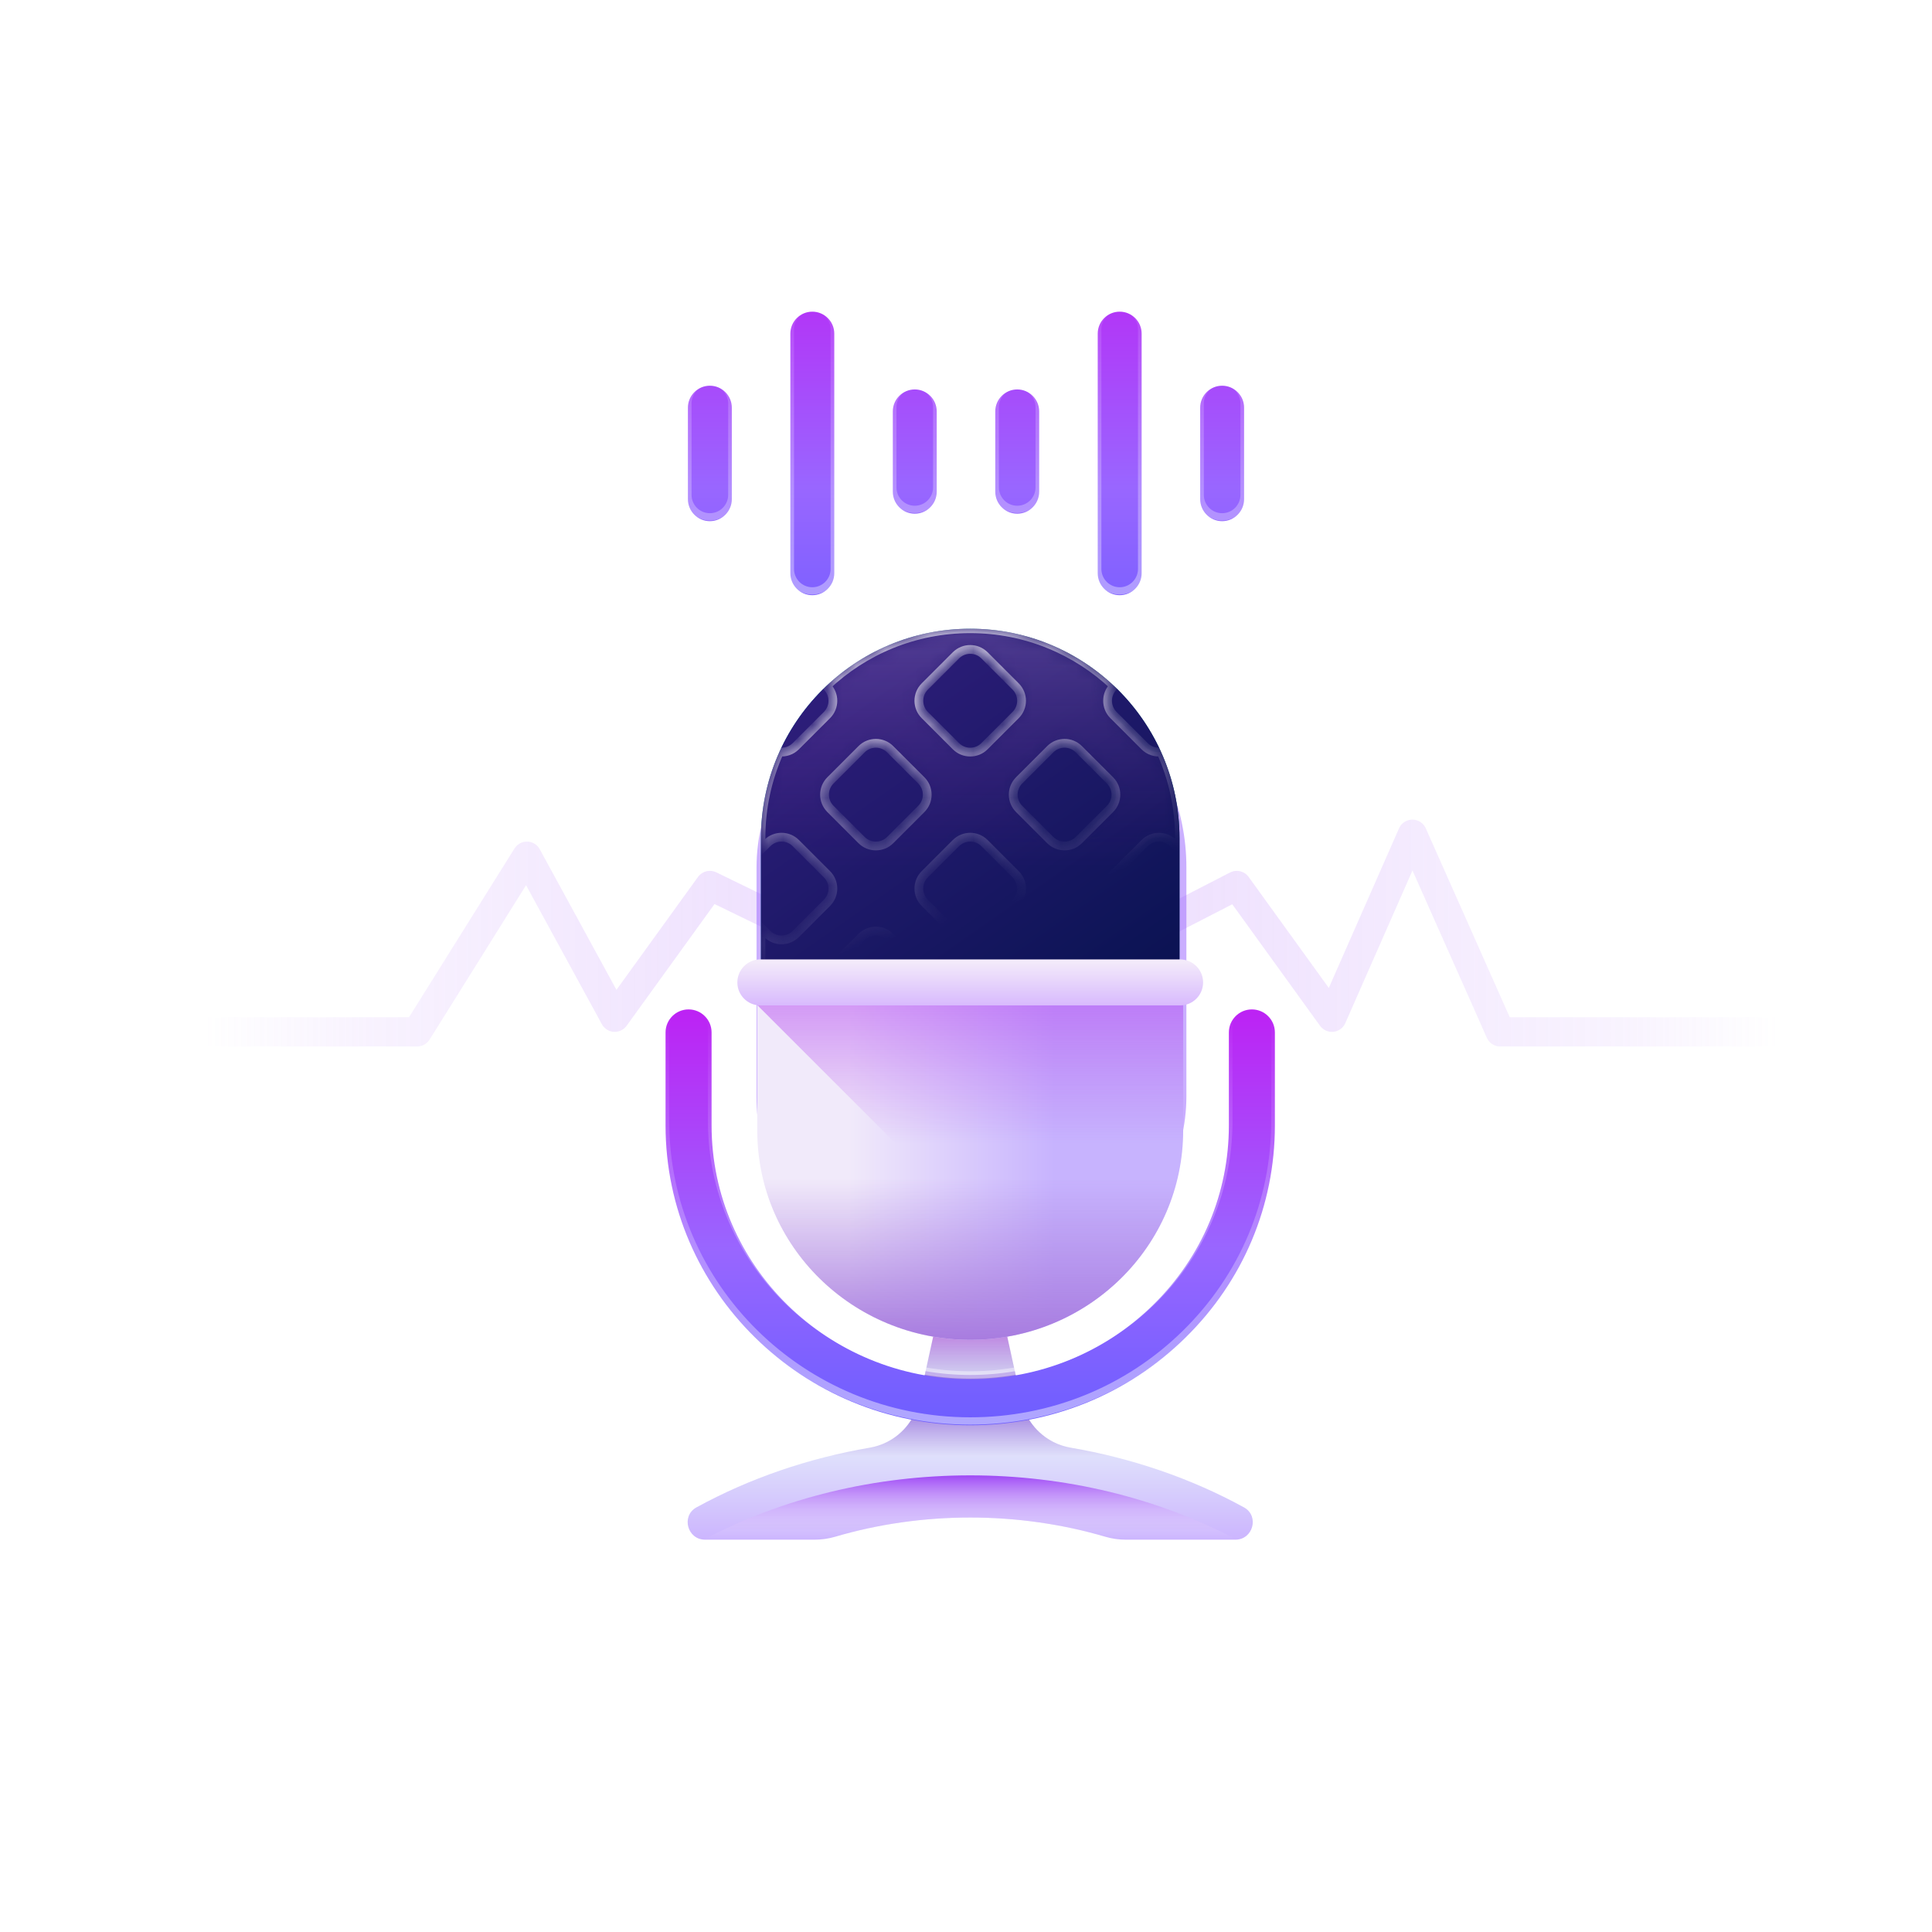 <svg width="132" height="132" viewBox="0 0 132 132" fill="none" xmlns="http://www.w3.org/2000/svg">
<path d="M126 70.5H102.5L96.5 57L91 69.5L84.5 60.5L67 69.5L48.5 60.5L42 69.5L36 58.5L28.5 70.5H7" stroke="url(#paint0_linear_28_2602)" stroke-opacity="0.58" stroke-width="2" stroke-linecap="round" stroke-linejoin="round"/>
<g filter="url(#filter0_f_28_2602)">
<rect x="51.689" y="89.583" width="45.013" height="29.369" rx="14.684" transform="rotate(-90 51.689 89.583)" fill="#9B67FF" fill-opacity="0.53"/>
</g>
<path d="M85 102.992C84.991 102.987 84.982 102.982 84.973 102.977C81.35 100.996 77.344 99.625 73.149 98.91C71.472 98.624 70.14 97.342 69.775 95.681L68.778 91.134C68.695 90.757 67.605 90.464 66.288 90.464C64.972 90.464 63.882 90.757 63.799 91.134L62.802 95.681C62.437 97.342 61.105 98.624 59.428 98.91C55.232 99.625 51.226 100.997 47.604 102.977C47.595 102.982 47.586 102.987 47.576 102.992C46.523 103.581 46.963 105.196 48.171 105.196H55.648C56.126 105.196 56.601 105.13 57.059 104.995C60.002 104.129 63.116 103.682 66.288 103.682C69.46 103.682 72.575 104.129 75.518 104.995C75.976 105.13 76.451 105.196 76.928 105.196H84.406C85.613 105.196 86.054 103.581 85 102.992Z" fill="url(#paint1_linear_28_2602)"/>
<path d="M79.182 100.438C77.232 99.774 75.214 99.262 73.149 98.91C71.472 98.624 70.14 97.342 69.775 95.681L68.778 91.134C68.695 90.757 67.605 90.464 66.288 90.464C64.972 90.464 63.882 90.757 63.799 91.134L62.802 95.681C62.437 97.342 61.105 98.624 59.428 98.91C57.363 99.262 55.345 99.774 53.395 100.438H79.182Z" fill="url(#paint2_linear_28_2602)"/>
<path d="M79.182 100.437H53.395C55.345 99.773 57.363 99.262 59.428 98.91C60.731 98.687 61.825 97.865 62.42 96.729C62.591 96.403 62.721 96.051 62.802 95.68L63.24 93.682C64.231 93.853 65.249 93.941 66.288 93.941C67.322 93.941 68.34 93.855 69.338 93.686L69.775 95.68C69.857 96.052 69.987 96.406 70.159 96.733C70.754 97.867 71.849 98.689 73.148 98.91C75.214 99.262 77.232 99.773 79.182 100.437Z" fill="url(#paint3_linear_28_2602)"/>
<path d="M48.081 105.192C48.11 105.194 48.14 105.196 48.171 105.196H55.649C56.126 105.196 56.601 105.13 57.059 104.995C60.002 104.129 63.116 103.682 66.288 103.682C69.461 103.682 72.575 104.129 75.518 104.995C75.976 105.13 76.451 105.196 76.928 105.196H84.406C84.437 105.196 84.467 105.194 84.496 105.192C79.046 102.319 72.764 100.802 66.288 100.802C59.813 100.802 53.53 102.319 48.081 105.192Z" fill="url(#paint4_linear_28_2602)"/>
<path d="M66.288 42.956C58.392 42.956 51.99 49.358 51.99 57.255V76.989C51.99 84.885 58.392 91.287 66.288 91.287C74.185 91.287 80.587 84.885 80.587 76.989V57.255C80.587 49.358 74.185 42.956 66.288 42.956Z" fill="url(#paint5_linear_28_2602)"/>
<path d="M66.288 42.956C58.392 42.956 51.99 49.358 51.99 57.255V76.989C51.99 84.885 58.392 91.287 66.288 91.287C74.185 91.287 80.587 84.885 80.587 76.989V57.255C80.587 49.358 74.185 42.956 66.288 42.956Z" fill="url(#paint6_linear_28_2602)"/>
<mask id="path-8-inside-1_28_2602" fill="white">
<path d="M76.076 87.34C75.538 86.802 75.538 85.929 76.076 85.39L78.205 83.261C78.512 82.955 78.927 82.823 79.327 82.866C80.136 81.073 80.587 79.084 80.587 76.989V76.209L80.155 76.64C79.617 77.179 78.744 77.179 78.205 76.64L76.076 74.511C75.538 73.973 75.538 73.1 76.076 72.561L78.205 70.432C78.744 69.894 79.617 69.894 80.155 70.432L80.587 70.864V63.38L80.155 63.812C79.617 64.35 78.744 64.35 78.205 63.812L76.076 61.683C75.538 61.144 75.538 60.271 76.076 59.733L78.205 57.604C78.744 57.065 79.617 57.065 80.155 57.604L80.587 58.035V57.255C80.587 55.16 80.136 53.171 79.327 51.378C78.927 51.421 78.512 51.289 78.205 50.983L76.076 48.854C75.538 48.315 75.538 47.442 76.076 46.904L76.113 46.867C73.551 44.443 70.093 42.956 66.288 42.956C62.483 42.956 59.026 44.443 56.464 46.867L56.501 46.903C57.039 47.442 57.039 48.315 56.501 48.853L54.372 50.982C54.065 51.289 53.65 51.42 53.25 51.378C52.441 53.17 51.99 55.16 51.99 57.255V58.035L52.422 57.603C52.96 57.065 53.833 57.065 54.372 57.603L56.501 59.732C57.039 60.271 57.039 61.144 56.501 61.682L54.372 63.811C53.833 64.35 52.96 64.35 52.422 63.811L51.99 63.38V70.864L52.422 70.432C52.96 69.894 53.833 69.894 54.372 70.432L56.501 72.561C57.039 73.099 57.039 73.973 56.501 74.511L54.372 76.64C53.833 77.178 52.96 77.178 52.422 76.64L51.99 76.208V76.988C51.99 79.083 52.441 81.073 53.25 82.865C53.65 82.823 54.065 82.954 54.372 83.261L56.501 85.39C57.039 85.928 57.039 86.801 56.501 87.34L56.464 87.376C59.026 89.8 62.483 91.287 66.288 91.287C70.093 91.287 73.551 89.8 76.113 87.376L76.076 87.34ZM75.838 66.147C76.377 66.685 76.377 67.558 75.838 68.097L73.709 70.226C73.171 70.764 72.298 70.764 71.759 70.226L69.63 68.097C69.092 67.558 69.092 66.685 69.63 66.147L71.759 64.018C72.298 63.479 73.171 63.479 73.709 64.018L75.838 66.147ZM67.263 70.432L69.392 72.561C69.931 73.1 69.931 73.973 69.392 74.511L67.263 76.64C66.725 77.179 65.852 77.179 65.313 76.64L63.184 74.511C62.646 73.973 62.646 73.1 63.184 72.561L65.313 70.432C65.852 69.894 66.725 69.894 67.263 70.432ZM63.184 61.682C62.646 61.144 62.646 60.271 63.184 59.732L65.313 57.603C65.852 57.065 66.725 57.065 67.263 57.603L69.392 59.732C69.931 60.271 69.931 61.144 69.392 61.682L67.263 63.811C66.725 64.35 65.852 64.35 65.313 63.811L63.184 61.682ZM73.709 51.189L75.838 53.318C76.377 53.856 76.377 54.73 75.838 55.268L73.709 57.397C73.171 57.935 72.298 57.935 71.759 57.397L69.63 55.268C69.092 54.73 69.092 53.856 69.63 53.318L71.759 51.189C72.298 50.65 73.171 50.65 73.709 51.189ZM63.184 46.903L65.313 44.774C65.852 44.236 66.725 44.236 67.263 44.774L69.392 46.903C69.931 47.442 69.931 48.315 69.392 48.853L67.263 50.982C66.725 51.521 65.852 51.521 65.313 50.982L63.184 48.853C62.646 48.315 62.646 47.442 63.184 46.903ZM56.739 55.268C56.2 54.73 56.2 53.856 56.739 53.318L58.867 51.189C59.406 50.65 60.279 50.65 60.818 51.189L62.947 53.318C63.485 53.856 63.485 54.73 62.947 55.268L60.818 57.397C60.279 57.935 59.406 57.935 58.867 57.397L56.739 55.268ZM56.739 68.097C56.2 67.558 56.2 66.685 56.739 66.147L58.867 64.018C59.406 63.479 60.279 63.479 60.818 64.018L62.947 66.147C63.485 66.685 63.485 67.558 62.947 68.097L60.818 70.226C60.279 70.764 59.406 70.764 58.867 70.226L56.739 68.097ZM58.867 83.055L56.739 80.926C56.2 80.387 56.2 79.514 56.739 78.976L58.867 76.847C59.406 76.308 60.279 76.308 60.818 76.847L62.947 78.976C63.485 79.514 63.485 80.387 62.947 80.926L60.818 83.055C60.279 83.593 59.406 83.593 58.867 83.055ZM69.392 87.34L67.263 89.469C66.725 90.008 65.852 90.008 65.313 89.469L63.184 87.34C62.646 86.802 62.646 85.929 63.184 85.39L65.313 83.261C65.852 82.723 66.725 82.723 67.263 83.261L69.392 85.39C69.931 85.929 69.931 86.802 69.392 87.34ZM71.759 83.055L69.63 80.926C69.092 80.387 69.092 79.514 69.63 78.976L71.759 76.847C72.298 76.308 73.171 76.308 73.709 76.847L75.838 78.976C76.377 79.514 76.377 80.387 75.838 80.926L73.709 83.055C73.171 83.593 72.298 83.593 71.759 83.055Z"/>
</mask>
<path d="M76.076 87.34C75.538 86.802 75.538 85.929 76.076 85.39L78.205 83.261C78.512 82.955 78.927 82.823 79.327 82.866C80.136 81.073 80.587 79.084 80.587 76.989V76.209L80.155 76.64C79.617 77.179 78.744 77.179 78.205 76.64L76.076 74.511C75.538 73.973 75.538 73.1 76.076 72.561L78.205 70.432C78.744 69.894 79.617 69.894 80.155 70.432L80.587 70.864V63.38L80.155 63.812C79.617 64.35 78.744 64.35 78.205 63.812L76.076 61.683C75.538 61.144 75.538 60.271 76.076 59.733L78.205 57.604C78.744 57.065 79.617 57.065 80.155 57.604L80.587 58.035V57.255C80.587 55.16 80.136 53.171 79.327 51.378C78.927 51.421 78.512 51.289 78.205 50.983L76.076 48.854C75.538 48.315 75.538 47.442 76.076 46.904L76.113 46.867C73.551 44.443 70.093 42.956 66.288 42.956C62.483 42.956 59.026 44.443 56.464 46.867L56.501 46.903C57.039 47.442 57.039 48.315 56.501 48.853L54.372 50.982C54.065 51.289 53.65 51.42 53.25 51.378C52.441 53.17 51.99 55.16 51.99 57.255V58.035L52.422 57.603C52.96 57.065 53.833 57.065 54.372 57.603L56.501 59.732C57.039 60.271 57.039 61.144 56.501 61.682L54.372 63.811C53.833 64.35 52.96 64.35 52.422 63.811L51.99 63.38V70.864L52.422 70.432C52.96 69.894 53.833 69.894 54.372 70.432L56.501 72.561C57.039 73.099 57.039 73.973 56.501 74.511L54.372 76.64C53.833 77.178 52.96 77.178 52.422 76.64L51.99 76.208V76.988C51.99 79.083 52.441 81.073 53.25 82.865C53.65 82.823 54.065 82.954 54.372 83.261L56.501 85.39C57.039 85.928 57.039 86.801 56.501 87.34L56.464 87.376C59.026 89.8 62.483 91.287 66.288 91.287C70.093 91.287 73.551 89.8 76.113 87.376L76.076 87.34ZM75.838 66.147C76.377 66.685 76.377 67.558 75.838 68.097L73.709 70.226C73.171 70.764 72.298 70.764 71.759 70.226L69.63 68.097C69.092 67.558 69.092 66.685 69.63 66.147L71.759 64.018C72.298 63.479 73.171 63.479 73.709 64.018L75.838 66.147ZM67.263 70.432L69.392 72.561C69.931 73.1 69.931 73.973 69.392 74.511L67.263 76.64C66.725 77.179 65.852 77.179 65.313 76.64L63.184 74.511C62.646 73.973 62.646 73.1 63.184 72.561L65.313 70.432C65.852 69.894 66.725 69.894 67.263 70.432ZM63.184 61.682C62.646 61.144 62.646 60.271 63.184 59.732L65.313 57.603C65.852 57.065 66.725 57.065 67.263 57.603L69.392 59.732C69.931 60.271 69.931 61.144 69.392 61.682L67.263 63.811C66.725 64.35 65.852 64.35 65.313 63.811L63.184 61.682ZM73.709 51.189L75.838 53.318C76.377 53.856 76.377 54.73 75.838 55.268L73.709 57.397C73.171 57.935 72.298 57.935 71.759 57.397L69.63 55.268C69.092 54.73 69.092 53.856 69.63 53.318L71.759 51.189C72.298 50.65 73.171 50.65 73.709 51.189ZM63.184 46.903L65.313 44.774C65.852 44.236 66.725 44.236 67.263 44.774L69.392 46.903C69.931 47.442 69.931 48.315 69.392 48.853L67.263 50.982C66.725 51.521 65.852 51.521 65.313 50.982L63.184 48.853C62.646 48.315 62.646 47.442 63.184 46.903ZM56.739 55.268C56.2 54.73 56.2 53.856 56.739 53.318L58.867 51.189C59.406 50.65 60.279 50.65 60.818 51.189L62.947 53.318C63.485 53.856 63.485 54.73 62.947 55.268L60.818 57.397C60.279 57.935 59.406 57.935 58.867 57.397L56.739 55.268ZM56.739 68.097C56.2 67.558 56.2 66.685 56.739 66.147L58.867 64.018C59.406 63.479 60.279 63.479 60.818 64.018L62.947 66.147C63.485 66.685 63.485 67.558 62.947 68.097L60.818 70.226C60.279 70.764 59.406 70.764 58.867 70.226L56.739 68.097ZM58.867 83.055L56.739 80.926C56.2 80.387 56.2 79.514 56.739 78.976L58.867 76.847C59.406 76.308 60.279 76.308 60.818 76.847L62.947 78.976C63.485 79.514 63.485 80.387 62.947 80.926L60.818 83.055C60.279 83.593 59.406 83.593 58.867 83.055ZM69.392 87.34L67.263 89.469C66.725 90.008 65.852 90.008 65.313 89.469L63.184 87.34C62.646 86.802 62.646 85.929 63.184 85.39L65.313 83.261C65.852 82.723 66.725 82.723 67.263 83.261L69.392 85.39C69.931 85.929 69.931 86.802 69.392 87.34ZM71.759 83.055L69.63 80.926C69.092 80.387 69.092 79.514 69.63 78.976L71.759 76.847C72.298 76.308 73.171 76.308 73.709 76.847L75.838 78.976C76.377 79.514 76.377 80.387 75.838 80.926L73.709 83.055C73.171 83.593 72.298 83.593 71.759 83.055Z" fill="url(#paint7_linear_28_2602)" fill-opacity="0.2" stroke="url(#paint8_linear_28_2602)" stroke-width="0.6" mask="url(#path-8-inside-1_28_2602)"/>
<path d="M80.838 66.912V77.24C80.838 81.188 79.209 84.764 76.577 87.351C73.943 89.94 70.306 91.54 66.289 91.54C58.253 91.54 51.739 85.138 51.739 77.24V66.912H80.838V66.912Z" fill="url(#paint9_linear_28_2602)"/>
<path d="M51.739 66.912V68.671L72.998 89.931C74.324 89.252 75.53 88.38 76.577 87.351C79.209 84.764 80.838 81.188 80.838 77.24V66.912H51.739Z" fill="url(#paint10_linear_28_2602)"/>
<path d="M80.627 68.694H51.95C51.082 68.694 50.378 67.99 50.378 67.122C50.378 66.253 51.082 65.55 51.95 65.55H80.627C81.495 65.55 82.199 66.253 82.199 67.122C82.199 67.99 81.495 68.694 80.627 68.694Z" fill="url(#paint11_linear_28_2602)"/>
<path d="M51.739 74.039V77.24C51.739 85.138 58.253 91.539 66.289 91.539C70.306 91.539 73.943 89.939 76.577 87.351C79.209 84.764 80.838 81.188 80.838 77.24V74.039H51.739V74.039Z" fill="url(#paint12_linear_28_2602)"/>
<g filter="url(#filter1_i_28_2602)">
<path d="M85.532 68.672C86.4 68.672 87.104 69.376 87.104 70.245V76.6C87.104 82.076 84.936 87.224 80.998 91.094C77.067 94.957 71.844 97.085 66.288 97.085C54.81 97.085 45.473 87.894 45.473 76.6V70.245C45.473 69.376 46.176 68.672 47.045 68.672C47.913 68.672 48.617 69.376 48.617 70.245V76.6C48.617 86.161 56.544 93.94 66.288 93.94C71.013 93.94 75.455 92.133 78.794 88.851C82.124 85.578 83.96 81.226 83.96 76.6V70.245C83.96 69.376 84.664 68.672 85.532 68.672Z" fill="url(#paint13_linear_28_2602)"/>
</g>
<path d="M85.532 68.672C86.4 68.672 87.104 69.376 87.104 70.245V76.6C87.104 82.076 84.936 87.224 80.998 91.094C77.067 94.957 71.844 97.085 66.288 97.085C54.81 97.085 45.473 87.894 45.473 76.6V70.245C45.473 69.376 46.176 68.672 47.045 68.672C47.913 68.672 48.617 69.376 48.617 70.245V76.6C48.617 86.161 56.544 93.94 66.288 93.94C71.013 93.94 75.455 92.133 78.794 88.851C82.124 85.578 83.96 81.226 83.96 76.6V70.245C83.96 69.376 84.664 68.672 85.532 68.672Z" stroke="url(#paint14_linear_28_2602)" stroke-width="0.5"/>
<g filter="url(#filter2_i_28_2602)">
<path fill-rule="evenodd" clip-rule="evenodd" d="M54 22.5C54 21.672 54.672 21 55.5 21C56.328 21 57 21.672 57 22.5V38.872C57 39.7 56.328 40.372 55.5 40.372C54.672 40.372 54 39.7 54 38.872V22.5ZM61 27.814C61 26.985 61.672 26.314 62.5 26.314C63.328 26.314 64 26.985 64 27.814V33.303C64 34.132 63.328 34.803 62.5 34.803C61.672 34.803 61 34.132 61 33.303V27.814ZM48.5 26.059C47.672 26.059 47 26.731 47 27.559V33.813C47 34.641 47.672 35.313 48.5 35.313C49.328 35.313 50 34.641 50 33.813V27.559C50 26.731 49.328 26.059 48.5 26.059Z" fill="url(#paint15_linear_28_2602)"/>
</g>
<path d="M55.5 20.75C54.533 20.75 53.75 21.534 53.75 22.5H54.25C54.25 21.81 54.81 21.25 55.5 21.25V20.75ZM57.25 22.5C57.25 21.534 56.467 20.75 55.5 20.75V21.25C56.19 21.25 56.75 21.81 56.75 22.5H57.25ZM57.25 38.872V22.5H56.75V38.872H57.25ZM55.5 40.622C56.467 40.622 57.25 39.839 57.25 38.872H56.75C56.75 39.562 56.19 40.122 55.5 40.122V40.622ZM53.75 38.872C53.75 39.839 54.533 40.622 55.5 40.622V40.122C54.81 40.122 54.25 39.562 54.25 38.872H53.75ZM53.75 22.5V38.872H54.25V22.5H53.75ZM62.5 26.064C61.533 26.064 60.75 26.847 60.75 27.814H61.25C61.25 27.124 61.81 26.564 62.5 26.564V26.064ZM64.25 27.814C64.25 26.847 63.467 26.064 62.5 26.064V26.564C63.19 26.564 63.75 27.124 63.75 27.814H64.25ZM64.25 33.303V27.814H63.75V33.303H64.25ZM62.5 35.053C63.467 35.053 64.25 34.27 64.25 33.303H63.75C63.75 33.994 63.19 34.553 62.5 34.553V35.053ZM60.75 33.303C60.75 34.27 61.533 35.053 62.5 35.053V34.553C61.81 34.553 61.25 33.994 61.25 33.303H60.75ZM60.75 27.814V33.303H61.25V27.814H60.75ZM47.25 27.559C47.25 26.869 47.81 26.309 48.5 26.309V25.809C47.533 25.809 46.75 26.593 46.75 27.559H47.25ZM47.25 33.813V27.559H46.75V33.813H47.25ZM48.5 35.063C47.81 35.063 47.25 34.503 47.25 33.813H46.75C46.75 34.779 47.533 35.563 48.5 35.563V35.063ZM49.75 33.813C49.75 34.503 49.19 35.063 48.5 35.063V35.563C49.467 35.563 50.25 34.779 50.25 33.813H49.75ZM49.75 27.559V33.813H50.25V27.559H49.75ZM48.5 26.309C49.19 26.309 49.75 26.869 49.75 27.559H50.25C50.25 26.593 49.467 25.809 48.5 25.809V26.309Z" fill="url(#paint16_linear_28_2602)"/>
<g filter="url(#filter3_i_28_2602)">
<path fill-rule="evenodd" clip-rule="evenodd" d="M78 22.5C78 21.672 77.328 21 76.5 21C75.672 21 75 21.672 75 22.5V38.872C75 39.7 75.672 40.372 76.5 40.372C77.328 40.372 78 39.7 78 38.872V22.5ZM71 27.814C71 26.985 70.328 26.314 69.5 26.314C68.672 26.314 68 26.985 68 27.814V33.303C68 34.132 68.672 34.803 69.5 34.803C70.328 34.803 71 34.132 71 33.303V27.814ZM83.5 26.059C84.328 26.059 85 26.731 85 27.559V33.813C85 34.641 84.328 35.313 83.5 35.313C82.672 35.313 82 34.641 82 33.813V27.559C82 26.731 82.672 26.059 83.5 26.059Z" fill="url(#paint17_linear_28_2602)"/>
</g>
<path d="M76.5 20.75C77.466 20.75 78.25 21.534 78.25 22.5H77.75C77.75 21.81 77.19 21.25 76.5 21.25V20.75ZM74.75 22.5C74.75 21.534 75.534 20.75 76.5 20.75V21.25C75.81 21.25 75.25 21.81 75.25 22.5H74.75ZM74.75 38.872V22.5H75.25V38.872H74.75ZM76.5 40.622C75.534 40.622 74.75 39.839 74.75 38.872H75.25C75.25 39.562 75.81 40.122 76.5 40.122V40.622ZM78.25 38.872C78.25 39.839 77.466 40.622 76.5 40.622V40.122C77.19 40.122 77.75 39.562 77.75 38.872H78.25ZM78.25 22.5V38.872H77.75V22.5H78.25ZM69.5 26.064C70.466 26.064 71.25 26.847 71.25 27.814H70.75C70.75 27.124 70.19 26.564 69.5 26.564V26.064ZM67.75 27.814C67.75 26.847 68.534 26.064 69.5 26.064V26.564C68.81 26.564 68.25 27.124 68.25 27.814H67.75ZM67.75 33.303V27.814H68.25V33.303H67.75ZM69.5 35.053C68.534 35.053 67.75 34.27 67.75 33.303H68.25C68.25 33.994 68.81 34.553 69.5 34.553V35.053ZM71.25 33.303C71.25 34.27 70.466 35.053 69.5 35.053V34.553C70.19 34.553 70.75 33.994 70.75 33.303H71.25ZM71.25 27.814V33.303H70.75V27.814H71.25ZM84.75 27.559C84.75 26.869 84.19 26.309 83.5 26.309V25.809C84.466 25.809 85.25 26.593 85.25 27.559H84.75ZM84.75 33.813V27.559H85.25V33.813H84.75ZM83.5 35.063C84.19 35.063 84.75 34.503 84.75 33.813H85.25C85.25 34.779 84.466 35.563 83.5 35.563V35.063ZM82.25 33.813C82.25 34.503 82.81 35.063 83.5 35.063V35.563C82.534 35.563 81.75 34.779 81.75 33.813H82.25ZM82.25 27.559V33.813H81.75V27.559H82.25ZM83.5 26.309C82.81 26.309 82.25 26.869 82.25 27.559H81.75C81.75 26.593 82.534 25.809 83.5 25.809V26.309Z" fill="url(#paint18_linear_28_2602)"/>
<defs>
<filter id="filter0_f_28_2602" x="12.689" y="5.569" width="107.369" height="123.013" filterUnits="userSpaceOnUse" color-interpolation-filters="sRGB">
<feFlood flood-opacity="0" result="BackgroundImageFix"/>
<feBlend mode="normal" in="SourceGraphic" in2="BackgroundImageFix" result="shape"/>
<feGaussianBlur stdDeviation="19.5" result="effect1_foregroundBlur_28_2602"/>
</filter>
<filter id="filter1_i_28_2602" x="45.223" y="68.422" width="42.131" height="29.207" filterUnits="userSpaceOnUse" color-interpolation-filters="sRGB">
<feFlood flood-opacity="0" result="BackgroundImageFix"/>
<feBlend mode="normal" in="SourceGraphic" in2="BackgroundImageFix" result="shape"/>
<feColorMatrix in="SourceAlpha" type="matrix" values="0 0 0 0 0 0 0 0 0 0 0 0 0 0 0 0 0 0 127 0" result="hardAlpha"/>
<feOffset dy="0.294"/>
<feGaussianBlur stdDeviation="0.147"/>
<feComposite in2="hardAlpha" operator="arithmetic" k2="-1" k3="1"/>
<feColorMatrix type="matrix" values="0 0 0 0 1 0 0 0 0 1 0 0 0 0 1 0 0 0 0.261 0"/>
<feBlend mode="normal" in2="shape" result="effect1_innerShadow_28_2602"/>
</filter>
<filter id="filter2_i_28_2602" x="46.75" y="20.75" width="17.5" height="20.166" filterUnits="userSpaceOnUse" color-interpolation-filters="sRGB">
<feFlood flood-opacity="0" result="BackgroundImageFix"/>
<feBlend mode="normal" in="SourceGraphic" in2="BackgroundImageFix" result="shape"/>
<feColorMatrix in="SourceAlpha" type="matrix" values="0 0 0 0 0 0 0 0 0 0 0 0 0 0 0 0 0 0 127 0" result="hardAlpha"/>
<feOffset dy="0.294"/>
<feGaussianBlur stdDeviation="0.147"/>
<feComposite in2="hardAlpha" operator="arithmetic" k2="-1" k3="1"/>
<feColorMatrix type="matrix" values="0 0 0 0 1 0 0 0 0 1 0 0 0 0 1 0 0 0 0.261 0"/>
<feBlend mode="normal" in2="shape" result="effect1_innerShadow_28_2602"/>
</filter>
<filter id="filter3_i_28_2602" x="67.75" y="20.75" width="17.5" height="20.166" filterUnits="userSpaceOnUse" color-interpolation-filters="sRGB">
<feFlood flood-opacity="0" result="BackgroundImageFix"/>
<feBlend mode="normal" in="SourceGraphic" in2="BackgroundImageFix" result="shape"/>
<feColorMatrix in="SourceAlpha" type="matrix" values="0 0 0 0 0 0 0 0 0 0 0 0 0 0 0 0 0 0 127 0" result="hardAlpha"/>
<feOffset dy="0.294"/>
<feGaussianBlur stdDeviation="0.147"/>
<feComposite in2="hardAlpha" operator="arithmetic" k2="-1" k3="1"/>
<feColorMatrix type="matrix" values="0 0 0 0 1 0 0 0 0 1 0 0 0 0 1 0 0 0 0.261 0"/>
<feBlend mode="normal" in2="shape" result="effect1_innerShadow_28_2602"/>
</filter>
<linearGradient id="paint0_linear_28_2602" x1="14" y1="70.5" x2="121.5" y2="70.5" gradientUnits="userSpaceOnUse">
<stop stop-color="#B97EF9" stop-opacity="0"/>
<stop offset="0.105" stop-color="#B97EF9" stop-opacity="0.17"/>
<stop offset="0.486" stop-color="#B97EF9" stop-opacity="0.514"/>
<stop offset="0.902" stop-color="#B97EF9" stop-opacity="0.158"/>
<stop offset="1" stop-color="#B97EF9" stop-opacity="0"/>
</linearGradient>
<linearGradient id="paint1_linear_28_2602" x1="66.288" y1="96.046" x2="66.288" y2="105.474" gradientUnits="userSpaceOnUse">
<stop stop-color="#EAF9FA"/>
<stop offset="1" stop-color="#CBB3FE"/>
</linearGradient>
<linearGradient id="paint2_linear_28_2602" x1="66.288" y1="95.588" x2="66.288" y2="90.715" gradientUnits="userSpaceOnUse">
<stop stop-color="#957BDF" stop-opacity="0"/>
<stop offset="1" stop-color="#BF7BDF"/>
</linearGradient>
<linearGradient id="paint3_linear_28_2602" x1="66.288" y1="99.5" x2="66.288" y2="96.393" gradientUnits="userSpaceOnUse">
<stop stop-color="#A77BDF" stop-opacity="0"/>
<stop offset="1" stop-color="#9B7BDF"/>
</linearGradient>
<linearGradient id="paint4_linear_28_2602" x1="66.288" y1="100.802" x2="66.288" y2="105.196" gradientUnits="userSpaceOnUse">
<stop stop-color="#9F48F5"/>
<stop offset="1" stop-color="#F9F1FF" stop-opacity="0"/>
</linearGradient>
<linearGradient id="paint5_linear_28_2602" x1="55.472" y1="67.122" x2="75.637" y2="67.122" gradientUnits="userSpaceOnUse">
<stop stop-color="#017297"/>
<stop offset="1" stop-color="#024C67"/>
</linearGradient>
<linearGradient id="paint6_linear_28_2602" x1="40.175" y1="52.941" x2="66.734" y2="90.976" gradientUnits="userSpaceOnUse">
<stop stop-color="#331F80"/>
<stop offset="0.666" stop-color="#0D1456"/>
<stop offset="1" stop-color="#070942"/>
</linearGradient>
<linearGradient id="paint7_linear_28_2602" x1="66.288" y1="42.956" x2="66.288" y2="59.286" gradientUnits="userSpaceOnUse">
<stop stop-color="#E1BAFF"/>
<stop offset="1" stop-color="#B92DC6" stop-opacity="0"/>
</linearGradient>
<linearGradient id="paint8_linear_28_2602" x1="63.652" y1="40.588" x2="69.824" y2="61.518" gradientUnits="userSpaceOnUse">
<stop stop-color="white" stop-opacity="0.93"/>
<stop offset="1" stop-color="white" stop-opacity="0"/>
</linearGradient>
<linearGradient id="paint9_linear_28_2602" x1="57.946" y1="79.226" x2="72.036" y2="79.226" gradientUnits="userSpaceOnUse">
<stop stop-color="#F1EAFA"/>
<stop offset="1" stop-color="#C7B3FE"/>
</linearGradient>
<linearGradient id="paint10_linear_28_2602" x1="66.289" y1="78.148" x2="66.289" y2="58.191" gradientUnits="userSpaceOnUse">
<stop stop-color="#AC4AE9" stop-opacity="0"/>
<stop offset="1" stop-color="#BB38F9"/>
</linearGradient>
<linearGradient id="paint11_linear_28_2602" x1="66.288" y1="65.738" x2="66.288" y2="69.118" gradientUnits="userSpaceOnUse">
<stop stop-color="#F3EAFA"/>
<stop offset="1" stop-color="#D4B3FE"/>
</linearGradient>
<linearGradient id="paint12_linear_28_2602" x1="66.289" y1="80.496" x2="66.289" y2="91.655" gradientUnits="userSpaceOnUse">
<stop stop-color="#A77BDF" stop-opacity="0"/>
<stop offset="1" stop-color="#A77BDF"/>
</linearGradient>
<linearGradient id="paint13_linear_28_2602" x1="45.473" y1="68.672" x2="45.473" y2="97.085" gradientUnits="userSpaceOnUse">
<stop stop-color="#BD22F4"/>
<stop offset="0.576" stop-color="#9966FF"/>
<stop offset="1" stop-color="#6D5EFF"/>
</linearGradient>
<linearGradient id="paint14_linear_28_2602" x1="66.288" y1="68.672" x2="66.288" y2="97.085" gradientUnits="userSpaceOnUse">
<stop stop-color="white" stop-opacity="0"/>
<stop offset="1" stop-color="white" stop-opacity="0.45"/>
</linearGradient>
<linearGradient id="paint15_linear_28_2602" x1="47" y1="15.686" x2="47" y2="45.686" gradientUnits="userSpaceOnUse">
<stop stop-color="#BD22F4"/>
<stop offset="0.576" stop-color="#9966FF"/>
<stop offset="1" stop-color="#6D5EFF"/>
</linearGradient>
<linearGradient id="paint16_linear_28_2602" x1="57.551" y1="15.686" x2="57.551" y2="45.686" gradientUnits="userSpaceOnUse">
<stop stop-color="white" stop-opacity="0"/>
<stop offset="1" stop-color="white" stop-opacity="0.45"/>
</linearGradient>
<linearGradient id="paint17_linear_28_2602" x1="88.101" y1="15.686" x2="88.101" y2="45.686" gradientUnits="userSpaceOnUse">
<stop stop-color="#BD22F4"/>
<stop offset="0.576" stop-color="#9966FF"/>
<stop offset="1" stop-color="#6D5EFF"/>
</linearGradient>
<linearGradient id="paint18_linear_28_2602" x1="77.551" y1="15.686" x2="77.551" y2="45.686" gradientUnits="userSpaceOnUse">
<stop stop-color="white" stop-opacity="0"/>
<stop offset="1" stop-color="white" stop-opacity="0.45"/>
</linearGradient>
</defs>
</svg>
